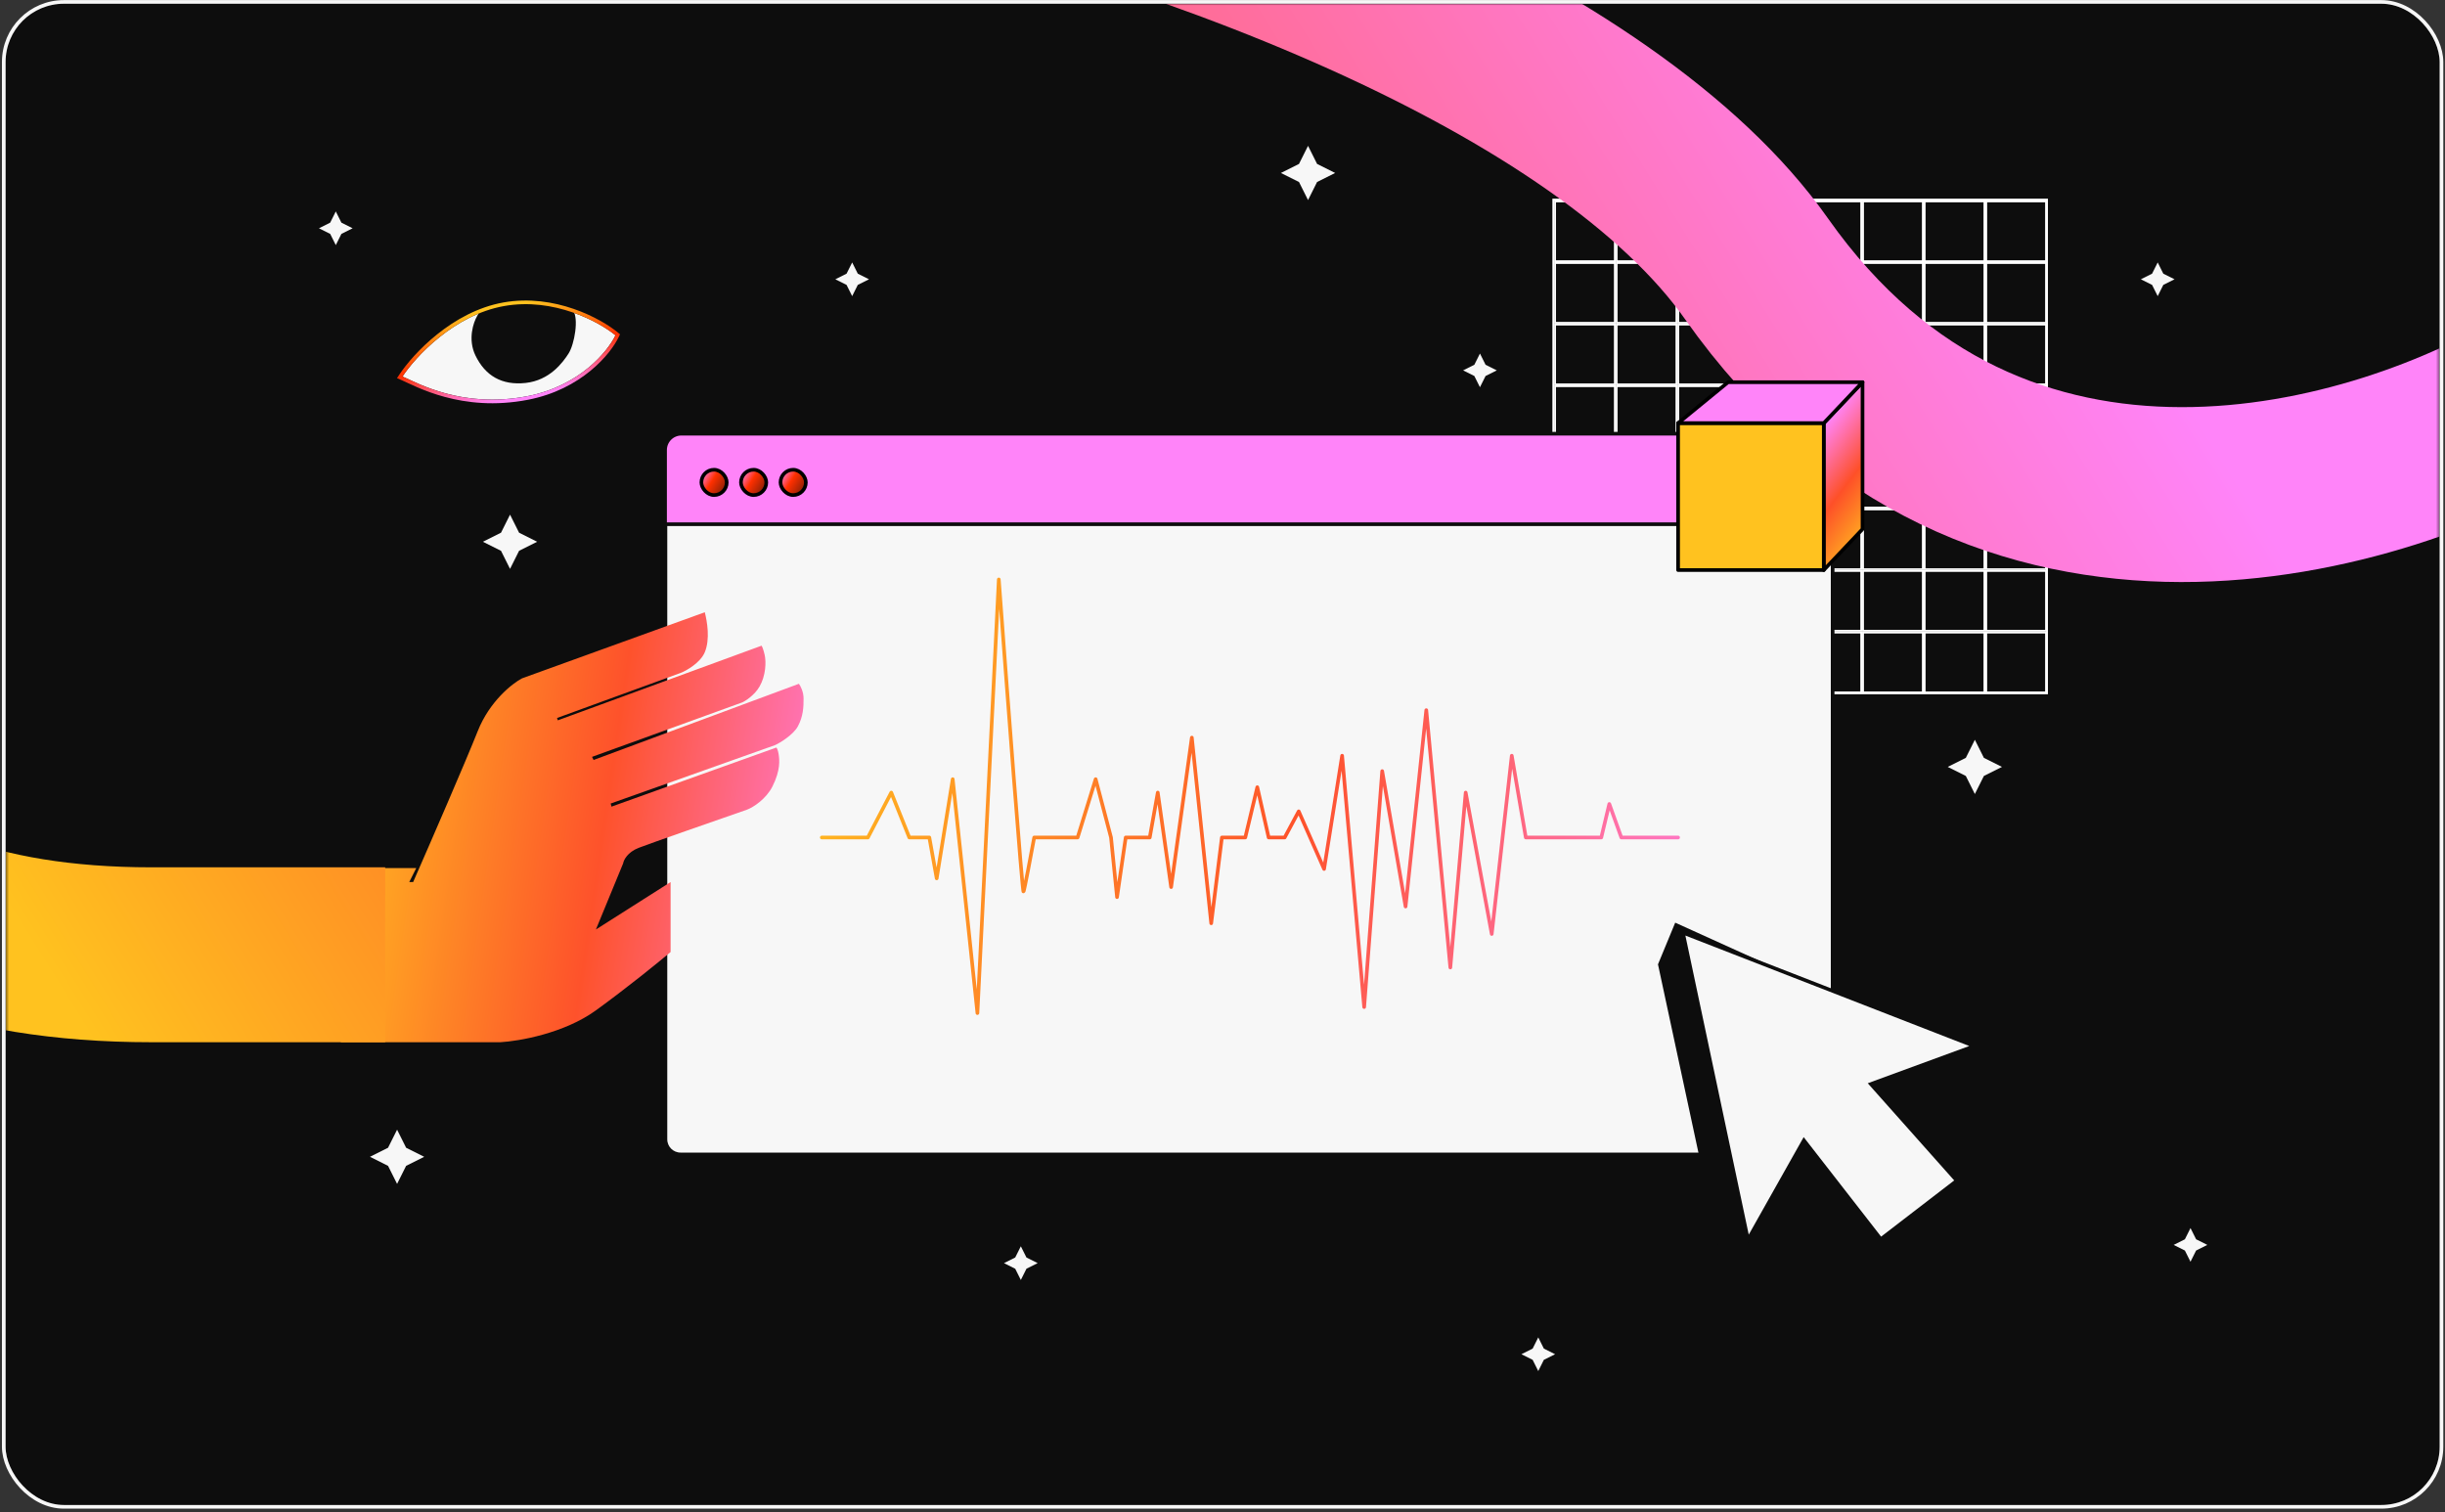 <svg width="671" height="415" viewBox="0 0 671 415" fill="none" xmlns="http://www.w3.org/2000/svg">
<rect x="0" y="0" width="671" height="415" fill="#333333" stroke="none"/>
<g clip-path="url(#clip0_4788_16790)">
<rect x="1.533" y="1.023" width="668" height="412" rx="16" fill="#0D0D0D"/>
<rect x="426.77" y="55.273" width="16.404" height="16.404" stroke="white" stroke-width="0.5"/>
<rect x="443.674" y="55.273" width="16.404" height="16.404" stroke="white" stroke-width="0.5"/>
<rect x="460.579" y="55.273" width="16.404" height="16.404" stroke="white" stroke-width="0.5"/>
<rect x="477.483" y="55.273" width="16.404" height="16.404" stroke="white" stroke-width="0.5"/>
<rect x="494.387" y="55.273" width="16.404" height="16.404" stroke="white" stroke-width="0.5"/>
<rect x="511.292" y="55.273" width="16.404" height="16.404" stroke="white" stroke-width="0.5"/>
<rect x="528.196" y="55.273" width="16.404" height="16.404" stroke="white" stroke-width="0.5"/>
<rect x="545.1" y="55.273" width="16.404" height="16.404" stroke="white" stroke-width="0.5"/>
<rect x="426.77" y="72.178" width="16.404" height="16.404" stroke="white" stroke-width="0.5"/>
<rect x="443.674" y="72.178" width="16.404" height="16.404" stroke="white" stroke-width="0.5"/>
<rect x="460.579" y="72.178" width="16.404" height="16.404" stroke="white" stroke-width="0.5"/>
<rect x="477.483" y="72.178" width="16.404" height="16.404" stroke="white" stroke-width="0.5"/>
<rect x="494.387" y="72.178" width="16.404" height="16.404" stroke="white" stroke-width="0.5"/>
<rect x="511.292" y="72.178" width="16.404" height="16.404" stroke="white" stroke-width="0.5"/>
<rect x="528.196" y="72.178" width="16.404" height="16.404" stroke="white" stroke-width="0.5"/>
<rect x="545.1" y="72.178" width="16.404" height="16.404" stroke="white" stroke-width="0.5"/>
<rect x="426.77" y="89.082" width="16.404" height="16.404" stroke="white" stroke-width="0.5"/>
<rect x="443.674" y="89.082" width="16.404" height="16.404" stroke="white" stroke-width="0.5"/>
<rect x="460.579" y="89.082" width="16.404" height="16.404" stroke="white" stroke-width="0.5"/>
<rect x="477.483" y="89.082" width="16.404" height="16.404" stroke="white" stroke-width="0.5"/>
<rect x="494.387" y="89.082" width="16.404" height="16.404" stroke="white" stroke-width="0.5"/>
<rect x="511.292" y="89.082" width="16.404" height="16.404" stroke="white" stroke-width="0.5"/>
<rect x="528.196" y="89.082" width="16.404" height="16.404" stroke="white" stroke-width="0.5"/>
<rect x="545.1" y="89.082" width="16.404" height="16.404" stroke="white" stroke-width="0.5"/>
<rect x="426.77" y="105.986" width="16.404" height="16.404" stroke="white" stroke-width="0.5"/>
<rect x="443.674" y="105.986" width="16.404" height="16.404" stroke="white" stroke-width="0.5"/>
<rect x="460.579" y="105.986" width="16.404" height="16.404" stroke="white" stroke-width="0.5"/>
<rect x="477.483" y="105.986" width="16.404" height="16.404" stroke="white" stroke-width="0.5"/>
<rect x="494.387" y="105.986" width="16.404" height="16.404" stroke="white" stroke-width="0.5"/>
<rect x="511.292" y="105.986" width="16.404" height="16.404" stroke="white" stroke-width="0.5"/>
<rect x="528.196" y="105.986" width="16.404" height="16.404" stroke="white" stroke-width="0.5"/>
<rect x="545.1" y="105.986" width="16.404" height="16.404" stroke="white" stroke-width="0.5"/>
<rect x="426.77" y="122.891" width="16.404" height="16.404" stroke="white" stroke-width="0.5"/>
<rect x="443.674" y="122.891" width="16.404" height="16.404" stroke="white" stroke-width="0.5"/>
<rect x="460.579" y="122.891" width="16.404" height="16.404" stroke="white" stroke-width="0.5"/>
<rect x="477.483" y="122.891" width="16.404" height="16.404" stroke="white" stroke-width="0.5"/>
<rect x="494.387" y="122.891" width="16.404" height="16.404" stroke="white" stroke-width="0.5"/>
<rect x="511.292" y="122.891" width="16.404" height="16.404" stroke="white" stroke-width="0.5"/>
<rect x="528.196" y="122.891" width="16.404" height="16.404" stroke="white" stroke-width="0.5"/>
<rect x="545.1" y="122.891" width="16.404" height="16.404" stroke="white" stroke-width="0.5"/>
<rect x="426.77" y="139.795" width="16.404" height="16.404" stroke="white" stroke-width="0.5"/>
<rect x="443.674" y="139.795" width="16.404" height="16.404" stroke="white" stroke-width="0.5"/>
<rect x="460.579" y="139.795" width="16.404" height="16.404" stroke="white" stroke-width="0.5"/>
<rect x="477.483" y="139.795" width="16.404" height="16.404" stroke="white" stroke-width="0.5"/>
<rect x="494.387" y="139.795" width="16.404" height="16.404" stroke="white" stroke-width="0.5"/>
<rect x="511.292" y="139.795" width="16.404" height="16.404" stroke="white" stroke-width="0.5"/>
<rect x="528.196" y="139.795" width="16.404" height="16.404" stroke="white" stroke-width="0.5"/>
<rect x="545.1" y="139.795" width="16.404" height="16.404" stroke="white" stroke-width="0.5"/>
<rect x="426.77" y="156.699" width="16.404" height="16.404" stroke="white" stroke-width="0.5"/>
<rect x="443.674" y="156.699" width="16.404" height="16.404" stroke="white" stroke-width="0.5"/>
<rect x="460.579" y="156.699" width="16.404" height="16.404" stroke="white" stroke-width="0.5"/>
<rect x="477.483" y="156.699" width="16.404" height="16.404" stroke="white" stroke-width="0.5"/>
<rect x="494.387" y="156.699" width="16.404" height="16.404" stroke="white" stroke-width="0.5"/>
<rect x="511.292" y="156.699" width="16.404" height="16.404" stroke="white" stroke-width="0.5"/>
<rect x="528.196" y="156.699" width="16.404" height="16.404" stroke="white" stroke-width="0.5"/>
<rect x="545.1" y="156.699" width="16.404" height="16.404" stroke="white" stroke-width="0.5"/>
<rect x="426.77" y="173.604" width="16.404" height="16.404" stroke="white" stroke-width="0.5"/>
<rect x="443.674" y="173.604" width="16.404" height="16.404" stroke="white" stroke-width="0.5"/>
<rect x="460.579" y="173.604" width="16.404" height="16.404" stroke="white" stroke-width="0.5"/>
<rect x="477.483" y="173.604" width="16.404" height="16.404" stroke="white" stroke-width="0.5"/>
<rect x="494.387" y="173.604" width="16.404" height="16.404" stroke="white" stroke-width="0.5"/>
<rect x="511.292" y="173.604" width="16.404" height="16.404" stroke="white" stroke-width="0.5"/>
<rect x="528.196" y="173.604" width="16.404" height="16.404" stroke="white" stroke-width="0.5"/>
<rect x="545.1" y="173.604" width="16.404" height="16.404" stroke="white" stroke-width="0.5"/>
<rect x="426.283" y="54.773" width="135.5" height="135.5" stroke="white" stroke-width="0.5"/>
<path d="M182.623 124.149C182.623 121.863 184.476 120.01 186.761 120.01H498.805C501.09 120.01 502.943 121.863 502.943 124.149V312.672C502.943 314.958 501.09 316.81 498.805 316.81H186.761C184.476 316.81 182.623 314.958 182.623 312.672V124.149Z" fill="#F7F7F7" stroke="#0D0D0D"/>
<path d="M182.52 123.493C182.52 121.025 184.521 119.023 186.989 119.023H498.473C500.942 119.023 502.943 121.025 502.943 123.493V143.865H182.52V123.493Z" fill="#FF84F9" stroke="#0D0D0D"/>
<rect x="192.487" y="128.912" width="6.957" height="6.955" rx="3.478" fill="url(#paint0_linear_4788_16790)" stroke="black"/>
<rect x="203.345" y="128.912" width="6.957" height="6.955" rx="3.478" fill="url(#paint1_linear_4788_16790)" stroke="black"/>
<rect x="214.202" y="128.912" width="6.957" height="6.955" rx="3.478" fill="url(#paint2_linear_4788_16790)" stroke="black"/>
<path d="M225.533 229.835H238.181L244.597 217.512L249.546 229.835H255.045L257.062 241.054L261.461 213.833L268.243 278.023L274.109 159.023C276.248 187.9 280.598 245.469 280.892 244.733C281.185 243.997 282.969 234.494 283.824 229.835H295.739L300.689 213.833L304.905 229.835L306.555 246.204L308.938 229.835H315.537L317.736 217.512L321.402 243.445L327.085 202.43L332.401 253.377L335.334 229.835H341.75L345.049 216.04L348.165 229.835H352.565L356.414 222.662L363.38 238.479L368.329 207.396L374.378 276.368L379.328 211.626L385.743 248.779L391.426 194.889L398.025 265.516L402.241 217.512L409.39 256.32L414.889 207.396L418.739 229.835H439.452L441.652 220.639L444.952 229.835H460.533" stroke="url(#paint3_linear_4788_16790)" stroke-linecap="round" stroke-linejoin="round"/>
<path d="M138.338 83.99C124.633 86.425 114.036 97.9 110.451 103.333C114.416 105.026 126.752 112.206 144.696 108.731C159.051 105.952 166.823 96.427 168.914 92.012C164.432 88.324 152.042 81.555 138.338 83.99Z" fill="#F7F7F7"/>
<path d="M130.478 97.553C128.331 93.112 129.909 88.465 130.966 86.697L131.626 85.465L137.39 83.797L141.263 83.323L145.78 83.001L150.461 83.474L157.237 85.197C158.909 87.357 157.647 94.5 156.033 97.02C154.419 99.54 150.842 104.372 144.27 105.092C137.698 105.813 133.162 103.104 130.478 97.553Z" fill="#0D0D0D"/>
<path d="M138.243 83.499C152.143 81.03 164.68 87.885 169.231 91.63L169.534 91.88L169.368 92.229C167.219 96.766 159.328 106.407 144.798 109.221C126.674 112.73 114.189 105.469 110.258 103.791L109.702 103.553L110.031 103.056C111.852 100.297 115.432 96.032 120.282 92.147C125.133 88.263 131.283 84.736 138.243 83.499Z" stroke="url(#paint4_linear_4788_16790)"/>
<path d="M533.658 286.72L459.742 253.21L455.015 264.65L472.095 344.184L478.915 344.595L486.868 312.606L508.746 341.804L515.873 342.073L505.25 297.143L533.658 286.72Z" fill="#0D0D0D"/>
<path d="M541.853 287.078L461.851 255.949L479.706 340.233L495.063 312.965L516.158 340.076L537.037 324.022L513.445 297.502L541.853 287.078Z" fill="#F7F7F7" stroke="#0D0D0D" stroke-miterlimit="10"/>
<path d="M143.265 186.161L193.425 168.023C194.065 170.584 194.919 175.361 193.425 178.988C192.23 181.89 188.302 184.098 186.808 184.667L152.871 197.043L153.084 197.683L209.007 177.199C209.149 177.412 209.519 178.223 209.86 179.759C210.287 181.68 210.17 185.399 208.462 188.386C207.096 190.776 204.524 192.42 203.671 192.776L162.476 207.712L162.902 208.566L219.252 187.655C219.679 188.224 220.533 189.831 220.533 191.709C220.533 194.056 220.452 196.577 218.958 199.351C217.763 201.57 214.129 203.872 212.635 204.512L167.598 220.515L167.812 221.369L213.062 205.152C213.204 205.294 213.532 205.877 213.702 207.072C213.916 208.566 214.235 211.36 211.995 215.821C210.273 219.25 206.73 221.582 204.951 222.222C196.342 225.21 178.356 231.483 175.282 232.678C172.209 233.873 171.156 236.021 171.013 236.946L163.543 255.083L184.034 242.067V261.271C180.832 263.974 172.251 270.959 163.543 277.275C154.834 283.591 142.412 285.739 137.289 286.023H93.533V238.226H114.237L112.316 242.067H113.383C117.937 231.682 127.855 208.865 131.099 200.671C134.343 192.477 140.562 187.583 143.265 186.161Z" fill="url(#paint5_linear_4788_16790)"/>
<mask id="mask0_4788_16790" style="mask-type:alpha" maskUnits="userSpaceOnUse" x="1" y="1" width="669" height="420">
<rect x="1.533" y="1.023" width="668" height="419" rx="16" fill="#0D0D0D"/>
</mask>
<g mask="url(#mask0_4788_16790)">
<path d="M699.533 106.805C654.432 134.678 547.795 167.09 482.048 73.759C399.865 -42.905 20.019 -110 -27.587 -35.895C-75.193 38.209 -154.606 262.023 41.567 262.023C66.621 262.023 105.71 262.023 105.71 262.023" stroke="url(#paint6_linear_4788_16790)" stroke-width="48"/>
<path fill-rule="evenodd" clip-rule="evenodd" d="M238.492 76.645L235.41 78.186L233.87 81.267L232.329 78.186L229.248 76.645L232.329 75.105L233.87 72.023L235.41 75.105L238.492 76.645Z" fill="#F7F7F7"/>
<path fill-rule="evenodd" clip-rule="evenodd" d="M426.777 371.645L423.695 373.186L422.155 376.268L420.614 373.186L417.533 371.645L420.614 370.105L422.155 367.023L423.695 370.105L426.777 371.645Z" fill="#F7F7F7"/>
<path fill-rule="evenodd" clip-rule="evenodd" d="M284.777 346.645L281.695 348.186L280.155 351.268L278.614 348.186L275.533 346.645L278.614 345.105L280.155 342.023L281.695 345.105L284.777 346.645Z" fill="#F7F7F7"/>
<path fill-rule="evenodd" clip-rule="evenodd" d="M410.777 101.645L407.695 103.186L406.155 106.268L404.614 103.186L401.533 101.645L404.614 100.105L406.155 97.023L407.695 100.105L410.777 101.645Z" fill="#F7F7F7"/>
<path fill-rule="evenodd" clip-rule="evenodd" d="M596.777 76.645L593.695 78.186L592.155 81.267L590.614 78.186L587.533 76.645L590.614 75.105L592.155 72.023L593.695 75.105L596.777 76.645Z" fill="#F7F7F7"/>
<path fill-rule="evenodd" clip-rule="evenodd" d="M96.777 62.645L93.695 64.186L92.155 67.267L90.614 64.186L87.533 62.645L90.614 61.105L92.155 58.023L93.695 61.105L96.777 62.645Z" fill="#F7F7F7"/>
<path fill-rule="evenodd" clip-rule="evenodd" d="M605.777 341.645L602.695 343.186L601.155 346.268L599.614 343.186L596.533 341.645L599.614 340.105L601.155 337.023L602.695 340.105L605.777 341.645Z" fill="#F7F7F7"/>
<path fill-rule="evenodd" clip-rule="evenodd" d="M147.417 148.677L142.456 151.158L139.975 156.12L137.494 151.158L132.533 148.677L137.494 146.196L139.975 141.235L142.456 146.196L147.417 148.677Z" fill="#F7F7F7"/>
<path fill-rule="evenodd" clip-rule="evenodd" d="M366.417 47.466L361.456 49.947L358.975 54.908L356.494 49.947L351.533 47.466L356.494 44.985L358.975 40.023L361.456 44.985L366.417 47.466Z" fill="#F7F7F7"/>
<path fill-rule="evenodd" clip-rule="evenodd" d="M549.417 210.466L544.456 212.947L541.975 217.908L539.494 212.947L534.533 210.466L539.494 207.985L541.975 203.023L544.456 207.985L549.417 210.466Z" fill="#F7F7F7"/>
<path fill-rule="evenodd" clip-rule="evenodd" d="M116.417 317.466L111.456 319.947L108.975 324.908L106.494 319.947L101.533 317.466L106.494 314.985L108.975 310.023L111.456 314.985L116.417 317.466Z" fill="#F7F7F7"/>
</g>
<path d="M500.507 116.117L511.146 104.886V145.216L500.507 156.448V116.117Z" fill="url(#paint7_linear_4788_16790)" stroke="black" stroke-linejoin="round"/>
<path d="M500.509 116.118H460.533V156.449H500.509V116.118Z" fill="#FFC21F" stroke="black" stroke-linejoin="round"/>
<path d="M460.533 116.117H500.516L511.147 104.886H474.25L460.533 116.117Z" fill="#FF84F9" stroke="black" stroke-linejoin="round"/>
</g>
<rect x="1.033" y="0.523" width="669" height="413" rx="16.5" stroke="#F7F7F7"/>
<defs>
<linearGradient id="paint0_linear_4788_16790" x1="202.605" y1="137.317" x2="191.976" y2="130.688" gradientUnits="userSpaceOnUse">
<stop stop-color="#0D0D0D"/>
<stop offset="0.711" stop-color="#FF3000"/>
<stop offset="1" stop-color="#FF84F9"/>
</linearGradient>
<linearGradient id="paint1_linear_4788_16790" x1="213.463" y1="137.317" x2="202.833" y2="130.688" gradientUnits="userSpaceOnUse">
<stop stop-color="#0D0D0D"/>
<stop offset="0.711" stop-color="#FF3000"/>
<stop offset="1" stop-color="#FF84F9"/>
</linearGradient>
<linearGradient id="paint2_linear_4788_16790" x1="224.32" y1="137.317" x2="213.69" y2="130.688" gradientUnits="userSpaceOnUse">
<stop stop-color="#0D0D0D"/>
<stop offset="0.711" stop-color="#FF3000"/>
<stop offset="1" stop-color="#FF84F9"/>
</linearGradient>
<linearGradient id="paint3_linear_4788_16790" x1="488.972" y1="305.294" x2="185.915" y2="223.411" gradientUnits="userSpaceOnUse">
<stop offset="0.028" stop-color="#FF84F9"/>
<stop offset="0.472" stop-color="#FE522B"/>
<stop offset="0.933" stop-color="#FFC21F"/>
</linearGradient>
<linearGradient id="paint4_linear_4788_16790" x1="136.89" y1="84.267" x2="141.738" y2="109.304" gradientUnits="userSpaceOnUse">
<stop stop-color="#FFC21F"/>
<stop offset="0.529" stop-color="#FF3000"/>
<stop offset="1" stop-color="#FF84F9"/>
</linearGradient>
<linearGradient id="paint5_linear_4788_16790" x1="235.902" y1="313.065" x2="63.896" y2="287.736" gradientUnits="userSpaceOnUse">
<stop offset="0.028" stop-color="#FF84F9"/>
<stop offset="0.472" stop-color="#FE522B"/>
<stop offset="0.933" stop-color="#FFC21F"/>
</linearGradient>
<linearGradient id="paint6_linear_4788_16790" x1="464.533" y1="-141.477" x2="-79.967" y2="198.523" gradientUnits="userSpaceOnUse">
<stop offset="0.028" stop-color="#FF84F9"/>
<stop offset="0.605" stop-color="#FE522B"/>
<stop offset="0.933" stop-color="#FFC21F"/>
</linearGradient>
<linearGradient id="paint7_linear_4788_16790" x1="500.507" y1="116.769" x2="526.112" y2="136.366" gradientUnits="userSpaceOnUse">
<stop stop-color="#FF84F9"/>
<stop offset="0.46" stop-color="#FE5028"/>
<stop offset="0.94" stop-color="#FFC21F"/>
</linearGradient>
<clipPath id="clip0_4788_16790">
<rect x="1.533" y="1.023" width="668" height="412" rx="16" fill="white"/>
</clipPath>
</defs>
</svg>

